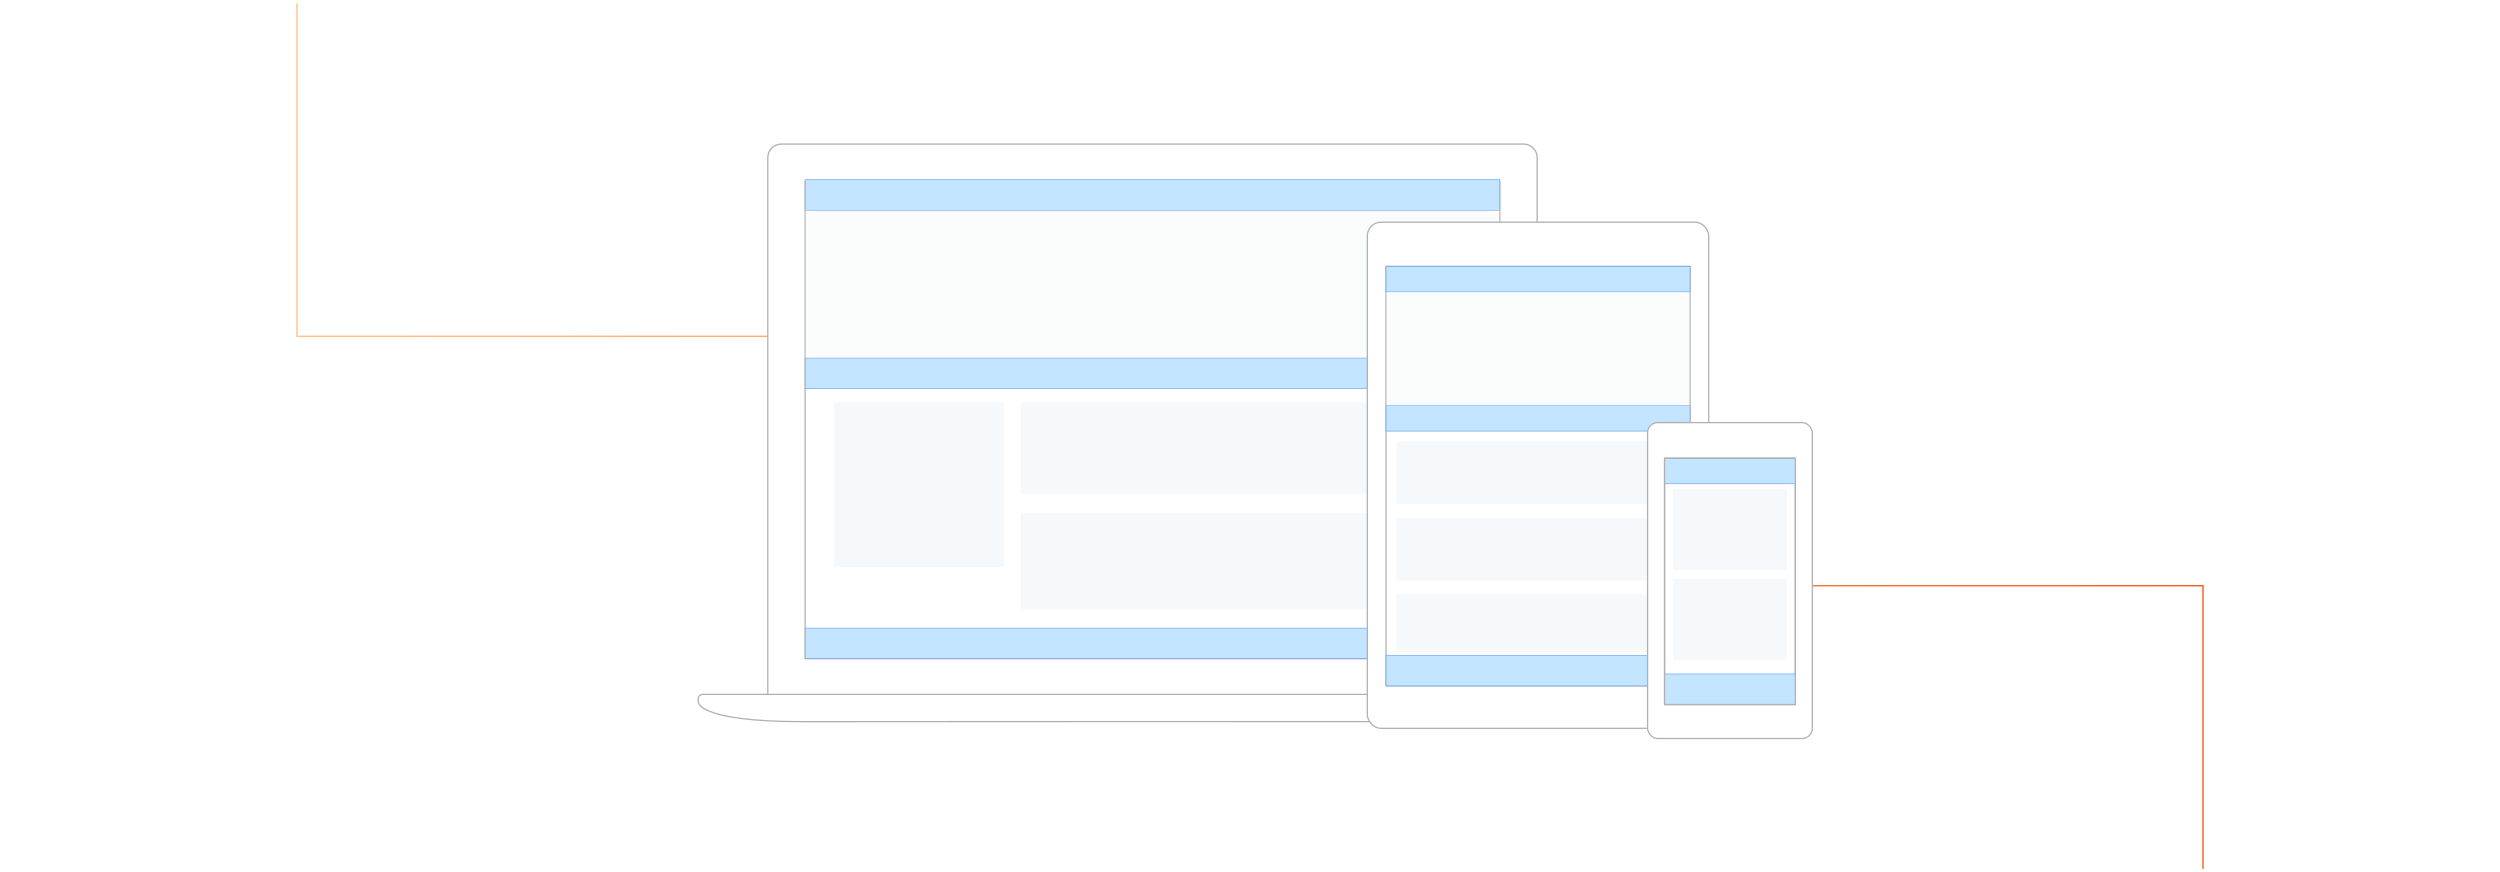 <?xml version="1.0" encoding="UTF-8"?><svg id="Layer_1" xmlns="http://www.w3.org/2000/svg" xmlns:xlink="http://www.w3.org/1999/xlink" viewBox="0 0 860 300"><defs><linearGradient id="New_Gradient_Swatch_copy_5" x1="101.92" y1="150" x2="758.08" y2="150" gradientUnits="userSpaceOnUse"><stop offset=".001" stop-color="#ffc587"/><stop offset="1" stop-color="#f26322"/></linearGradient><filter id="drop-shadow-1" filterUnits="userSpaceOnUse"><feOffset dx="1.802" dy="1.802"/><feGaussianBlur result="blur" stdDeviation="2.703"/><feFlood flood-color="#333" flood-opacity=".08"/><feComposite in2="blur" operator="in"/><feComposite in="SourceGraphic"/></filter><filter id="drop-shadow-2" filterUnits="userSpaceOnUse"><feOffset dx="1.802" dy="1.802"/><feGaussianBlur result="blur-2" stdDeviation="2.703"/><feFlood flood-color="#333" flood-opacity=".08"/><feComposite in2="blur-2" operator="in"/><feComposite in="SourceGraphic"/></filter><filter id="drop-shadow-3" filterUnits="userSpaceOnUse"><feOffset dx="1.802" dy="1.802"/><feGaussianBlur result="blur-3" stdDeviation="2.703"/><feFlood flood-color="#333" flood-opacity=".08"/><feComposite in2="blur-3" operator="in"/><feComposite in="SourceGraphic"/></filter></defs><rect y="0" width="860" height="300" rx="5" ry="5" fill="#fff" stroke-width="0"/><polyline points="102.17 1.129 102.17 115.696 488.213 115.696 488.213 201.483 757.83 201.483 757.83 298.871" fill="none" stroke="url(#New_Gradient_Swatch_copy_5)" stroke-miterlimit="10" stroke-width=".5"/><g filter="url(#drop-shadow-1)"><path d="M266.993,47.755h255.321c2.581,0,4.674,2.093,4.674,4.674v186.963h-264.669V52.429c0-2.581,2.093-4.674,4.674-4.674Z" fill="#fff" stroke="#b1b1b1" stroke-linejoin="round" stroke-width=".45"/><path d="M514.803,246.45c-37.119,0-120.19-.037-120.19-.037,0,0-83.072.037-120.191.037s-36.057-6.985-36.057-6.985v-.752c0-1.551,1.502-1.649,1.502-1.649h309.49s1.502.099,1.502,1.649v.752s1.062,6.985-36.057,6.985Z" fill="#fff" stroke="#b1b1b1" stroke-linejoin="round" stroke-width=".45"/><rect x="275.173" y="60.608" width="238.962" height="164.177" fill="#fff" stroke="#b1b1b1" stroke-linejoin="round" stroke-width=".45"/><rect x="275.173" y="60.024" width="238.962" height="10.517" fill="#c3e5ff" stroke="#619ff6" stroke-miterlimit="10" stroke-width=".215"/><rect x="275.173" y="121.371" width="238.962" height="10.517" fill="#c3e5ff" stroke="#619ff6" stroke-miterlimit="10" stroke-width=".215"/><rect x="275.173" y="214.268" width="238.962" height="10.517" fill="#c3e5ff" stroke="#619ff6" stroke-miterlimit="10" stroke-width=".215"/><rect x="275.173" y="70.541" width="238.962" height="50.831" fill="#f1f6f9" isolation="isolate" opacity=".3" stroke-width="0"/><rect x="349.374" y="174.539" width="151.907" height="33.303" fill="#f6f9fb" isolation="isolate" stroke-width="0"/><rect x="349.374" y="136.562" width="151.907" height="31.55" fill="#f6f9fb" stroke-width="0"/><rect x="285.106" y="136.562" width="58.426" height="56.673" fill="#f6f9fb" isolation="isolate" stroke-width="0"/></g><g filter="url(#drop-shadow-2)"><rect x="468.563" y="74.631" width="117.436" height="174.109" rx="4.674" ry="4.674" fill="#fff" stroke="#b1b1b1" stroke-linejoin="round" stroke-width=".45"/><rect x="474.989" y="89.821" width="104.582" height="144.312" fill="#fff" stroke="#b1b1b1" stroke-linejoin="round" stroke-width=".45"/><rect x="474.989" y="89.821" width="104.582" height="8.764" fill="#c3e5ff" stroke="#619ff6" stroke-miterlimit="10" stroke-width=".215"/><rect x="474.989" y="137.731" width="104.582" height="8.764" fill="#c3e5ff" stroke="#619ff6" stroke-miterlimit="10" stroke-width=".215"/><rect x="474.989" y="98.585" width="104.582" height="39.145" fill="#f1f6f9" isolation="isolate" opacity=".3" stroke-width="0"/><path d="M478.495,222.448v-19.865h95.234v19.865h-95.234ZM478.495,176.292h95.234v21.618h-95.234v-21.618ZM478.495,150h95.234v21.618h-95.234v-21.618Z" fill="#f6f9fb" isolation="isolate" stroke-width="0"/><rect x="474.989" y="223.617" width="104.582" height="10.517" fill="#c3e5ff" stroke="#619ff6" stroke-miterlimit="10" stroke-width=".215"/></g><g filter="url(#drop-shadow-3)"><rect x="564.965" y="143.573" width="56.673" height="108.672" rx="3.506" ry="3.506" fill="#fff" stroke="#b1b1b1" stroke-linejoin="round" stroke-width=".45"/><rect x="570.808" y="155.843" width="44.988" height="84.718" fill="none" stroke="#b1b1b1" stroke-linejoin="round" stroke-width=".45"/><rect x="570.808" y="155.843" width="44.988" height="8.764" fill="#c3e5ff" stroke="#619ff6" stroke-miterlimit="10" stroke-width=".215"/><path d="M573.729,225.369v-28.044h39.145v28.044h-39.145ZM573.729,166.359h39.145v28.044h-39.145v-28.044Z" fill="#f6f9fb" isolation="isolate" stroke-width="0"/><rect x="570.808" y="230.043" width="44.988" height="10.517" fill="#c3e5ff" stroke="#619ff6" stroke-miterlimit="10" stroke-width=".215"/><rect x="570.808" y="155.843" width="44.988" height="84.718" fill="none" stroke="#b1b1b1" stroke-linejoin="round" stroke-width=".45"/></g></svg>